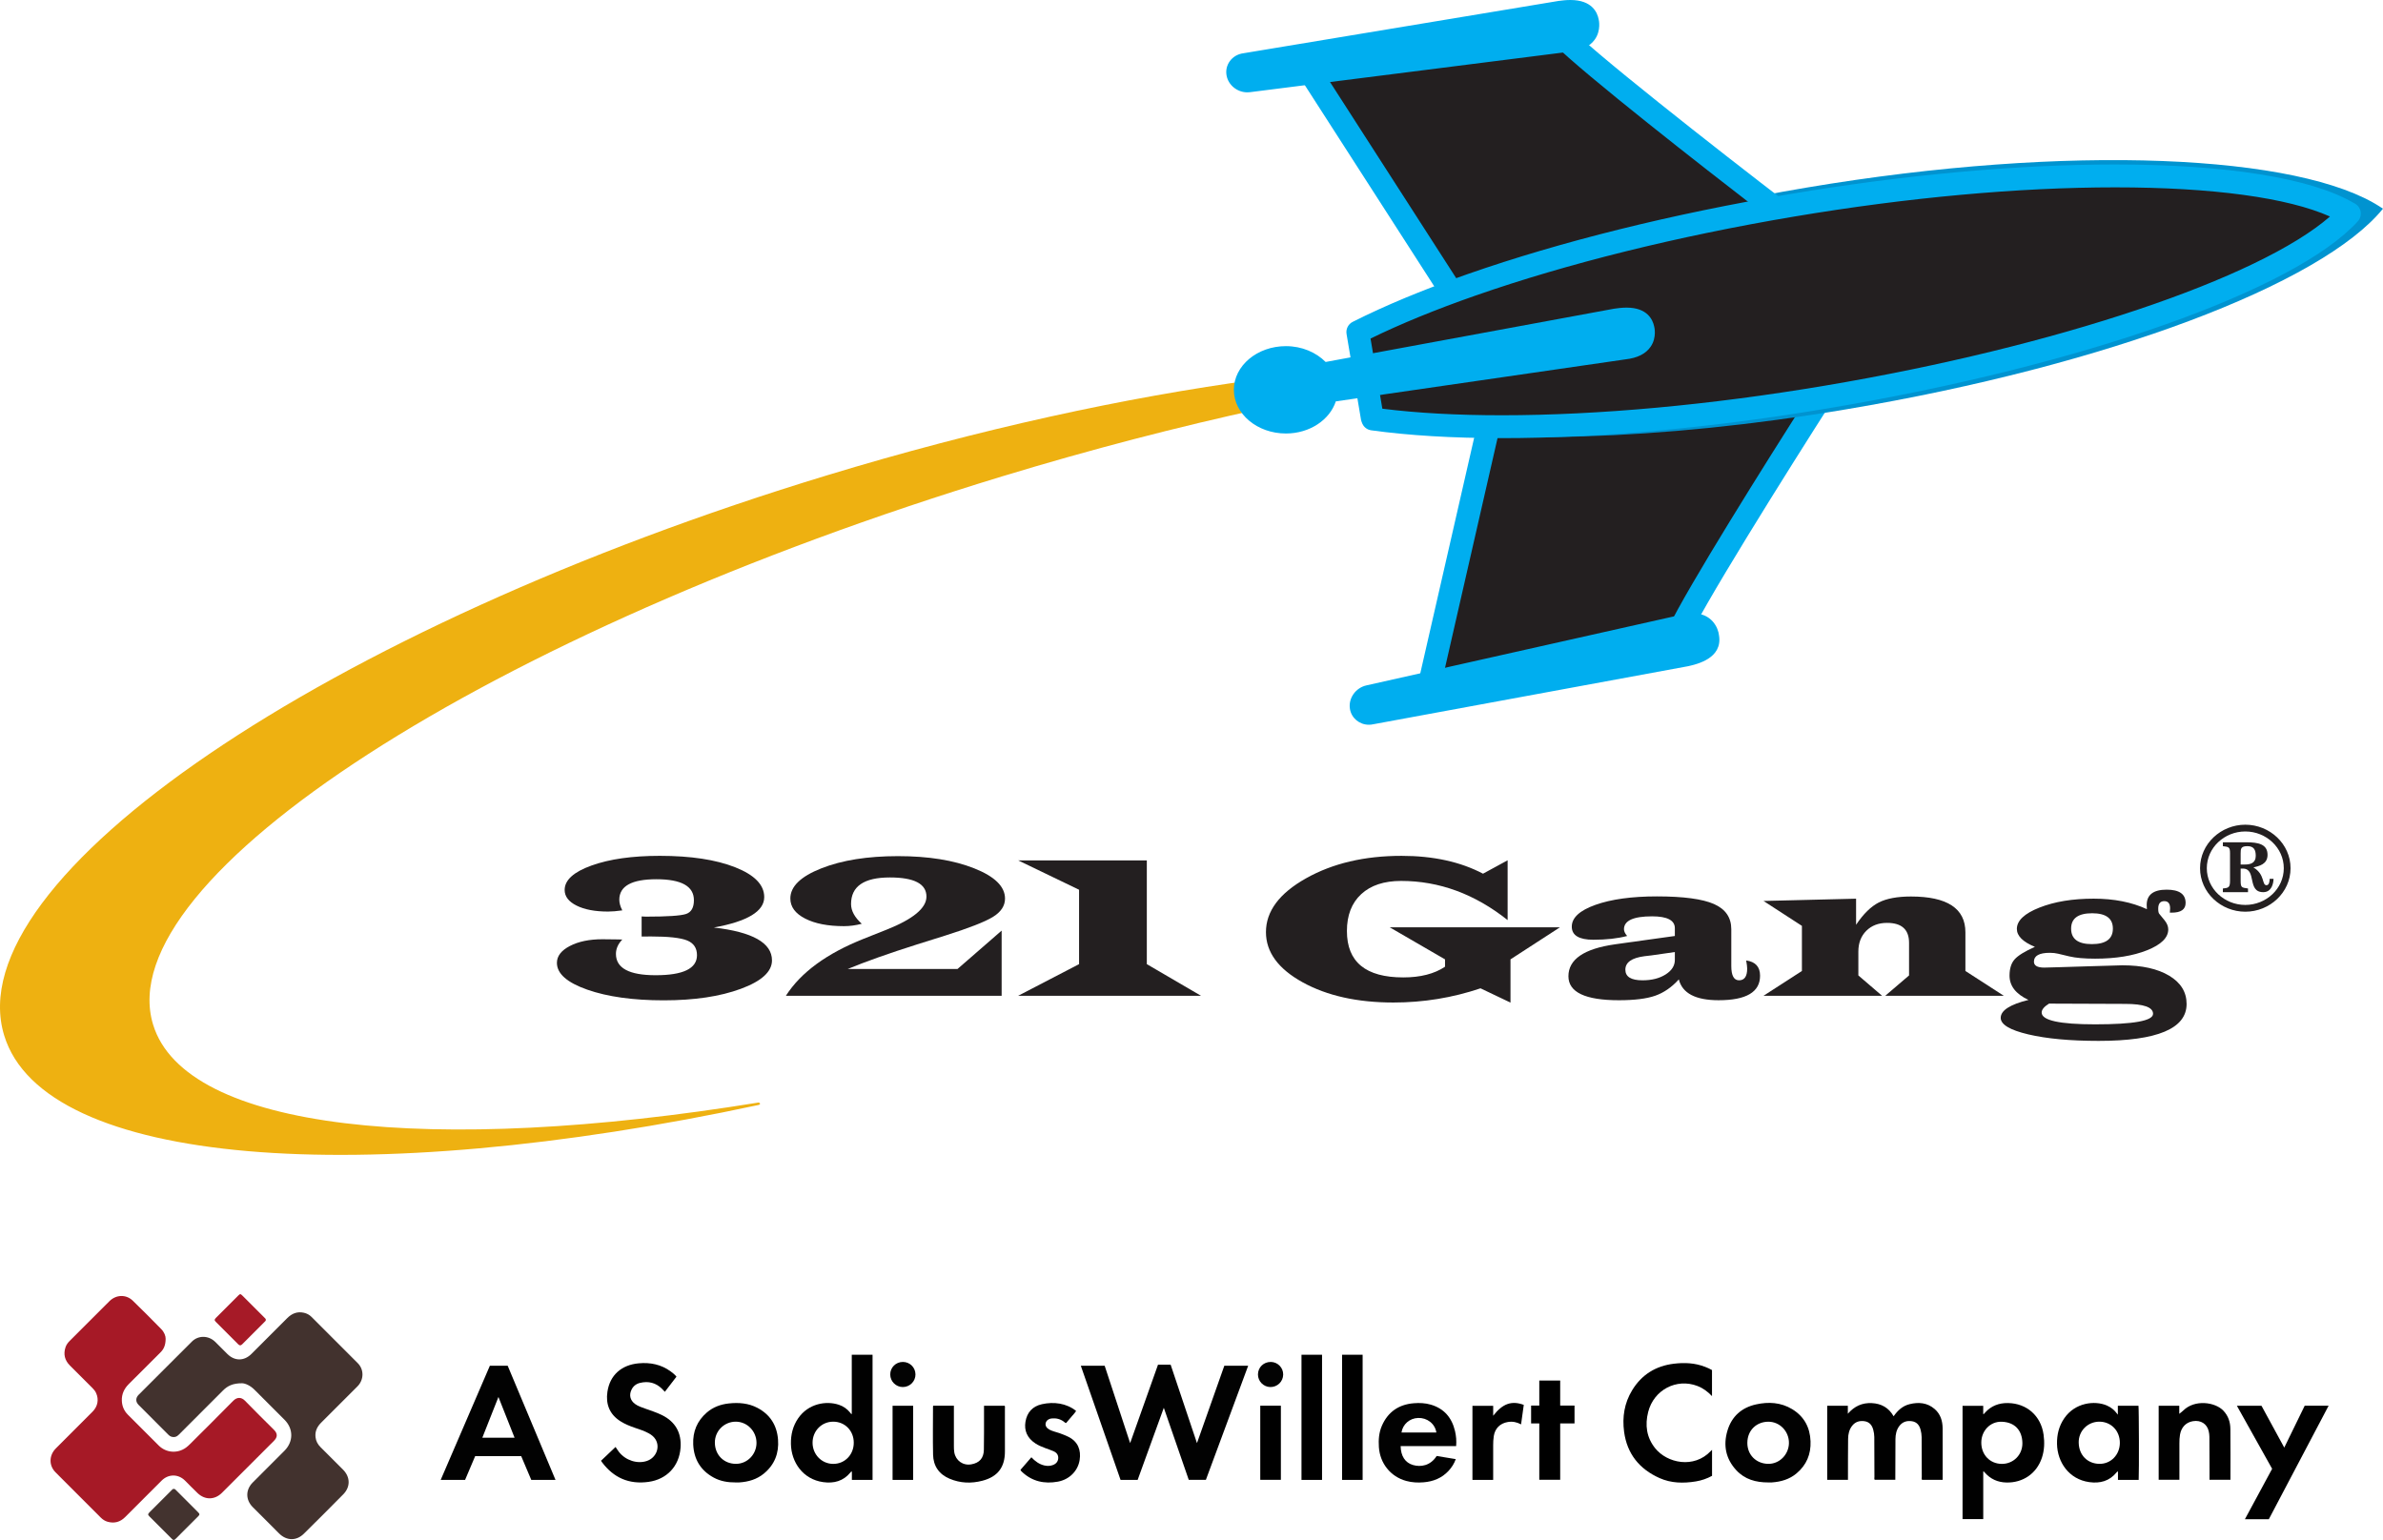 <svg xmlns="http://www.w3.org/2000/svg" id="Layer_1" viewBox="0 0 3875.385 2505.022"><defs><style> .cls-1 { fill: #010101; } .cls-2 { fill: #00aeef; } .cls-3 { fill: #0093d0; } .cls-4 { fill: #43332f; } .cls-5 { fill: #020202; } .cls-6 { fill: #42322e; } .cls-7 { fill: #eeb111; } .cls-8 { fill: #231f20; } .cls-9 { fill: #a61926; } .cls-10 { fill: #030303; } .cls-11 { fill: #a61a27; } </style></defs><g><path class="cls-9" d="M269.377,2177.879c-.136,10.131-2.86,16.488-8.202,21.813-17.231,17.173-34.379,34.429-51.633,51.578-7.585,7.539-11.798,16.437-11.393,27.219.332,8.828,3.623,16.517,9.874,22.795,16.694,16.767,33.389,33.534,50.2,50.183,12.077,11.96,30.625,13.264,44.326,3.247,2.406-1.759,4.614-3.83,6.73-5.942,23.355-23.302,46.807-46.509,69.912-70.057,6.247-6.367,13.315-6.331,19.32-.107,15.385,15.945,31.25,31.427,46.911,47.106,6.198,6.205,6.221,11.905.027,18.104-28.148,28.171-56.291,56.345-84.482,84.473-11.771,11.745-27.562,11.986-39.645.504-7.004-6.655-13.684-13.649-20.537-20.463-10.949-10.887-26.887-10.891-37.896.079-19.829,19.759-39.622,39.554-59.381,59.383-8.007,8.036-17.411,10.635-28.329,7.647-4.436-1.214-8.155-3.696-11.39-6.93-24.506-24.507-49.066-48.961-73.495-73.545-10.991-11.061-10.744-27.558.508-38.888,19.842-19.979,39.828-39.815,59.702-59.763,8.498-8.529,10.558-19.748,5.792-30.292-1.391-3.078-3.426-5.652-5.811-8.026-12.282-12.225-24.53-24.483-36.77-36.75-8.423-8.443-10.92-18.365-7.168-29.729,1.328-4.024,3.814-7.361,6.794-10.341,21.563-21.559,43.087-43.158,64.7-64.667,10.708-10.657,26.887-11.314,37.765-.865,15.736,15.116,30.999,30.729,46.336,46.255,5.007,5.068,7.375,11.385,7.234,15.98Z"></path><path class="cls-6" d="M393.597,2250.109c-15.136-.105-23.679,4.427-31.049,11.829-23.629,23.73-47.348,47.372-71.009,71.07-2.398,2.402-4.82,4.491-8.51,4.593-3.571.099-6.471-1.052-8.973-3.56-16.24-16.276-32.548-32.483-48.736-48.811-4.982-5.025-4.886-11.339.141-16.378,28.829-28.898,57.636-57.819,86.611-86.569,10.525-10.443,27.011-10.133,37.795.34,6.692,6.5,13.201,13.188,19.814,19.77,11.923,11.867,27.389,11.807,39.344-.144,19.325-19.317,38.678-38.606,57.946-57.979,7.573-7.614,16.316-11.274,27.104-8.905,4.833,1.062,9.052,3.288,12.554,6.788,25.102,25.085,50.256,50.119,75.255,75.306,10.387,10.465,10.059,27.027-.559,37.704-19.618,19.73-39.295,39.402-59.026,59.018-6.638,6.599-10.256,14.213-9.146,23.731.745,6.387,3.651,11.647,8.168,16.145,12.16,12.109,24.286,24.252,36.41,36.397,12.088,12.109,12.455,28.188.431,40.382-21.173,21.472-42.494,42.802-63.971,63.97-12.239,12.063-28.203,11.68-40.371-.464-14.269-14.241-28.532-28.488-42.763-42.767-11.784-11.824-11.869-28.13-.086-40,17.137-17.263,34.395-34.407,51.582-51.62,14.701-14.723,14.891-35.58.286-50.342-16.288-16.463-32.714-32.789-49.117-49.137-6.789-6.766-14.996-10.325-20.126-10.367Z"></path><path class="cls-5" d="M1850.109,2407.295h-27.784c-21.478-61.705-43.004-123.546-64.646-185.72h38.797c13.674,41.554,27.363,83.154,41.421,125.876,15.332-43.145,30.318-85.316,45.361-127.646h20.487c14.129,42.094,28.316,84.362,42.847,127.652,15.08-42.673,29.775-84.255,44.489-125.893h38.797c-22.995,62.054-45.875,123.8-68.803,185.675h-27.832c-13.376-38.648-26.777-77.369-40.579-117.248-14.365,39.599-28.39,78.261-42.554,117.305Z"></path><path class="cls-5" d="M756.345,2407.311h-39.679c26.761-62.136,53.344-123.856,79.992-185.729h28.976c25.82,61.65,51.74,123.541,77.776,185.708h-39.414c-5.41-12.764-10.888-25.691-16.403-38.704h-74.827c-5.464,12.884-10.95,25.821-16.422,38.725ZM836.843,2338.682c-8.817-22.265-17.342-43.792-26.251-66.289-8.928,22.581-17.506,44.277-26.209,66.289h52.46Z"></path><path class="cls-1" d="M3159.279,2407.232h-33.455c-1.125-1.344-.509-3.074-.516-4.651-.099-21.654-.115-43.308-.219-64.962-.019-3.997-.684-7.934-1.697-11.817-1.921-7.37-6.057-12.656-13.886-13.906-8.291-1.323-15.534.803-20.775,7.827-4.687,6.281-6.147,13.627-6.228,21.189-.219,20.319-.168,40.641-.223,60.961-.004,1.645-0,3.29-0,5.232h-33.548c-.992-1.369-.415-3.081-.423-4.667-.101-21.654-.109-43.308-.226-64.962-.021-3.992-.681-7.935-1.717-11.815-1.968-7.37-6.18-12.602-13.997-13.8-8.08-1.239-15.212.797-20.423,7.576-4.782,6.222-6.345,13.557-6.435,21.117-.243,20.485-.177,40.974-.232,61.461-.004,1.632-0,3.264-0,5.14h-33.75v-120.485h33.558v12.983c10.776-12.368,23.45-18.006,38.863-17.275,15.638.742,27.655,7.481,35.602,21.423,6.65-9.618,14.694-16.91,25.889-19.69,14.755-3.664,28.808-2.505,40.842,7.898,9.476,8.191,12.775,19.175,12.963,31.261.163,10.492.034,20.989.034,31.484v52.477Z"></path><path class="cls-1" d="M1419.006,2407.278h-33.631v-13.621c-1.521-.012-1.808.882-2.279,1.455-11.608,14.132-26.817,18.216-44.298,15.812-33.344-4.586-51.958-32.708-52.552-62.002-.309-15.239,3.141-29.337,11.854-41.969,16.327-23.672,45.2-28.918,66.308-21.822,7.272,2.445,13.303,6.714,18.121,12.708.666.828,1.126,1.95,2.672,2.434v-96.599h33.803v203.605ZM1388.443,2346.653c-.03-19.438-14.445-34.118-33.47-34.084-18.813.034-33.559,15.1-33.525,34.254.034,19.141,14.775,34.307,33.447,34.412,19.007.107,33.578-14.914,33.548-34.583Z"></path><path class="cls-1" d="M3225.275,2393.465v77.595h-33.653v-184.304h33.619v13.533c1.841-.297,2.293-1.694,3.104-2.584,9.945-10.903,22.465-15.626,37.006-15.425,30.722.424,53.734,20.813,58.013,51.225,1.788,12.707,1.405,25.263-2.606,37.507-8.407,25.667-30.617,41.084-57.655,40.528-14.321-.294-26.141-5.614-35.524-16.414-.504-.58-.81-1.417-2.304-1.66ZM3222.114,2346.369c-.105,19.978,13.92,34.694,33.23,34.867,18.764.169,33.982-14.609,33.595-34.094-.401-20.204-12.075-33.743-33.578-34.465-18.589-.624-33.146,14.569-33.247,33.692Z"></path><path class="cls-5" d="M977.4,2376.149c7.893-7.488,15.669-14.865,23.647-22.435,2.073,3.028,3.705,5.708,5.623,8.165,10.773,13.808,30.05,19.909,45.559,14.504,14.813-5.162,21.57-21.979,13.943-34.812-2.623-4.413-6.527-7.505-10.946-9.963-7.298-4.059-15.253-6.495-23.094-9.196-8.023-2.763-15.858-5.904-23.067-10.472-17.801-11.277-24.231-27.856-21.247-48.018,3.979-26.889,22.732-43.736,50.898-46.283,18.782-1.699,36.439,1.8,51.984,13.197,3.34,2.449,6.615,4.989,9.417,8.515-6.255,8.158-12.502,16.305-18.908,24.659-1.739-1.843-3.147-3.429-4.653-4.915-10.116-9.989-22.222-12.861-35.818-9.566-6.261,1.517-11.044,5.294-13.849,11.253-4.138,8.788-2.01,17.155,5.78,22.939,5.021,3.728,10.926,5.551,16.686,7.635,9.048,3.273,18.255,6.145,26.917,10.388,21.988,10.77,32.33,28.969,30.472,53.399-2.277,29.941-22.281,51.229-52.133,55.374-31.605,4.389-56.728-6.605-75.691-32.083-.484-.65-.901-1.351-1.519-2.285Z"></path><path class="cls-1" d="M2784.161,2228.618v42.36c-7.078-7.411-14.615-12.975-23.552-16.419-34.114-13.144-71.124,6.213-80.248,42.256-5.384,21.266-2.715,41.325,11.321,58.9,19.471,24.38,63.082,33.638,90.457,4.671.538-.569,1.122-1.093,2.098-2.039v42.328c-8.177,4.515-17.058,7.571-26.427,9.102-20.059,3.279-40.068,2.956-58.824-5.393-32.726-14.566-53-39.382-57.799-75.461-3.159-23.747.401-46.489,12.985-67.25,15.51-25.586,38.438-39.792,68.036-43.373,17.236-2.085,34.202-1.306,50.605,5.059,3.872,1.502,7.684,3.119,11.349,5.257Z"></path><path class="cls-1" d="M3478.059,2407.28h-33.684v-13.623c-1.52-.012-1.808.882-2.279,1.455-11.606,14.129-26.814,18.217-44.291,15.813-33.374-4.59-51.958-32.727-52.558-61.984-.312-15.237,3.151-29.321,11.834-41.971,17.391-25.336,49.146-29.215,69.074-20.772,3.551,1.505,6.753,3.521,9.753,5.929,2.944,2.363,5.313,5.274,8.272,9.046v-14.499h33.549c.758,4.2,1.068,107.207.33,120.606ZM3447.442,2347.17c.151-19.728-14.285-34.65-33.469-34.599-18.822.05-33.892,15.143-33.442,34.25.493,20.907,14.836,33.978,33.362,34.358,18.799.385,33.402-14.639,33.549-34.009Z"></path><path class="cls-5" d="M1196.315,2411.403c-12.459.104-24.527-1.842-35.609-7.852-21.448-11.633-32.341-30.008-33.355-54.121-.867-20.622,6.348-38.136,22.113-51.741,10.267-8.86,22.503-13.341,35.843-14.77,16.133-1.728,31.93-.501,46.575,7.224,20.677,10.906,31.62,28.484,33.408,51.499,1.718,22.107-5.588,40.931-22.909,55.266-11.57,9.576-25.323,13.534-40.081,14.479-1.987.127-3.99.017-5.985.017ZM1230.277,2347.009c-.015-19.056-15.362-34.588-34.028-34.438-18.597.149-33.887,15.237-33.685,34.253.21,19.832,14.563,34.172,34.001,34.343,18.647.164,33.727-15.384,33.712-34.158Z"></path><path class="cls-5" d="M2875.555,2411.402c-19.853.056-38.013-4.873-51.914-19.906-17.158-18.556-21.511-40.54-14.341-64.416,6.941-23.115,23.013-37.381,46.451-42.593,20.377-4.531,40.495-3.369,58.812,7.746,19.395,11.77,28.977,29.642,29.852,52.155.82,21.073-6.559,38.76-22.852,52.365-11.537,9.635-25.279,13.612-40.025,14.631-1.986.137-3.989.019-5.985.019ZM2909.275,2347.403c.255-19.011-14.812-34.866-33.631-34.761-18.654.105-33.869,13.482-34,34.289-.124,19.531,14.159,33.77,33.528,34.251,18.491.459,33.851-14.958,34.104-33.779Z"></path><path class="cls-1" d="M3650.829,2471.207c14.86-27.523,29.504-54.645,44.255-81.966-19.023-34.027-38.033-68.031-57.316-102.524h40.009c12.187,22.38,24.477,44.948,37.042,68.023,11.256-23.072,22.283-45.678,33.245-68.148h38.878c-32.533,61.78-64.833,123.115-97.218,184.614h-38.896Z"></path><path class="cls-5" d="M2336.38,2368.373c10.323,1.699,20.472,3.369,31.087,5.116-2.612,7.382-6.598,13.5-11.644,18.977-10.946,11.881-24.884,17.435-40.652,18.736-9.486.782-18.963.321-28.226-2.21-25.421-6.944-42.752-28.4-44.529-55.166-.792-11.926.103-23.705,4.958-34.753,9.872-22.464,27.385-34.48,51.71-36.491,9.318-.77,18.658-.396,27.727,2.257,21.722,6.354,34.262,21.273,39.39,42.847,1.886,7.934,2.592,16.034,1.87,24.64h-90.276c.288,16.164,7.35,27.044,20.154,30.742,12.214,3.528,28.176,1.502,38.432-14.696ZM2279.157,2330.239h56.78c-2.372-14.881-15.443-24.175-29.661-23.711-13.851.452-25.002,10.155-27.119,23.711Z"></path><path class="cls-1" d="M3593.278,2407.069c0-6.105.014-12.069-.002-18.032-.048-17.327-.059-34.654-.212-51.98-.026-2.973-.417-6.001-1.086-8.901-2.787-12.079-12.965-18.496-25.705-16.384-11.223,1.86-18.86,9.785-20.976,21.714-.847,4.776-1.021,9.592-1.02,14.425.004,19.638.002,39.277.002,59.204h-33.711v-120.413h33.495v13.103c2.16-1.769,4.579-3.453,6.647-5.493,18.401-18.157,51.568-13.855,65.109.413,7.924,8.349,11.233,18.509,11.355,29.566.305,27.479.1,54.963.1,82.779h-33.997Z"></path><path class="cls-1" d="M1517.732,2286.616h33.547v5.004c0,20.332-.009,40.664.009,60.995.003,3.328.073,6.644.655,9.953,2.367,13.461,14.252,21.81,27.728,19.391,13.216-2.373,20.081-9.935,20.365-23.69.382-18.49.192-36.992.24-55.488.014-5.299.002-10.597.002-16.135h33.545c.891,1.424.429,2.952.431,4.388.036,23.331.025,46.663.025,69.995,0,25.718-11.665,41.08-36.708,47.636-18.064,4.729-36.018,4.016-53.324-3.311-17.161-7.266-26.418-20.702-26.82-39.166-.569-26.152-.133-52.326-.111-78.49 0-.289.216-.578.416-1.081Z"></path><path class="cls-5" d="M1659.563,2390.957c5.84-6.75,11.694-13.516,17.707-20.466,6.147,6.48,12.834,11.474,21.403,13.37,4.655,1.03,9.263.898,13.743-.804,5.137-1.952,8.325-5.7,8.56-11.189.219-5.141-2.607-8.958-7.213-11.018-4.685-2.096-9.591-3.699-14.409-5.494-5.297-1.973-10.503-4.16-15.262-7.235-14.124-9.125-18.667-21.623-16.441-35.306,2.471-15.19,11.415-25.235,26.768-28.667,19.268-4.307,39.887-1.676,55.588,10.948-2.113,3.722-5.338,6.609-7.982,9.933-2.677,3.366-5.545,6.58-8.209,9.718-1.827-.163-2.615-1.365-3.653-2.135-5.901-4.374-12.527-6.011-19.771-5.273-5.222.532-8.995,3.55-9.88,7.778-.832,3.972,1.38,7.798,6.109,10.385,5.144,2.814,10.947,3.805,16.402,5.763,4.693,1.685,9.307,3.489,13.812,5.635,16.561,7.888,21.389,22.29,18.954,37.965-2.775,17.863-16.741,31.886-35.468,35.297-21.825,3.975-41.693-.28-58.301-15.922-.604-.569-1.2-1.156-1.72-1.799-.302-.374-.445-.877-.737-1.483Z"></path><path d="M2149.991,2407.29h-33.425v-203.597h33.425v203.597Z"></path><path d="M2215.99,2407.288h-33.422v-203.594h33.422v203.594Z"></path><path d="M2503.279,2315.389h-13.305v-28.971h13.303v-40.814h34.004v40.813h23.304v28.972h-23.306v91.725h-34v-91.725Z"></path><path class="cls-1" d="M2428.28,2407.286h-33.697v-120.537h33.725v16.18c15.373-19.784,29.979-24.984,49.744-17.688-1.429,10.295-2.875,20.71-4.404,31.723-7.061-3.801-14-5.098-21.46-3.854-12.602,2.101-20.914,10.278-22.91,22.914-.807,5.112-1.002,10.255-1,15.418.008,18.458.003,36.916.003,55.844Z"></path><path d="M1484.993,2407.289h-33.428v-120.599h33.428v120.599Z"></path><path d="M2049.52,2286.561h33.517v120.599h-33.517v-120.599Z"></path><path class="cls-4" d="M282.76,2421.899c1.625-.027,2.477,1.054,3.413,1.99,12.004,12.005,24.027,23.993,35.996,36.033,2.779,2.796,2.801,3.908.08,6.646-12.084,12.161-24.211,24.279-36.363,36.373-2.771,2.758-3.868,2.776-6.611.046-12.154-12.09-24.276-24.213-36.362-36.372-2.641-2.657-2.589-3.811.194-6.609,11.973-12.036,23.991-24.028,35.987-36.041,1.062-1.063,2.04-2.246,3.665-2.067Z"></path><path class="cls-11" d="M432.266,2147.057c.07,1.43-.95,2.131-1.758,2.939-12.236,12.247-24.498,24.468-36.703,36.745-2.223,2.236-4.15,2.249-6.366.021-12.094-12.153-24.252-24.243-36.34-36.402-2.652-2.668-2.632-3.937.075-6.658,12.091-12.156,24.215-24.28,36.369-36.373,2.833-2.818,3.665-2.8,6.56.082,12.151,12.096,24.257,24.238,36.38,36.362.937.937,2.042,1.785,1.783,3.283Z"></path><path class="cls-10" d="M1468.357,2215.398c11.304.017,20.302,8.919,20.436,20.22.135,11.326-9.18,20.656-20.593,20.627-11.203-.029-20.288-9.046-20.437-20.283-.151-11.402,9.041-20.581,20.593-20.564Z"></path><path class="cls-10" d="M2066.712,2215.398c11.184.101,20.239,9.38,20.081,20.576-.162,11.431-9.481,20.449-20.948,20.272-11.122-.172-20.221-9.524-20.081-20.639.145-11.504,9.277-20.314,20.948-20.208Z"></path></g><path class="cls-8" d="M2966.481,638.5s-217.578,339.7-240.983,400.525l-402.283,80.848,97.849-427.954,545.417-53.411h0l-0-.007Z"></path><path class="cls-2" d="M2436.209,709.132l-88.423,386.828,364.517-73.272c30.91-65.922,165.607-279.617,217.903-361.926l-493.997,48.377h0l-0-.007ZM2298.646,1143.793l107.267-469.088,596.915-58.467-20.694,32.308c-74.868,116.94-221.306,350.439-239.281,397.15l-3.657,9.567-440.55,88.536h0v-.007Z"></path><path class="cls-2" d="M2795.579,1033.73c-1.229-12.539-11.812-36.234-42.835-36.234-6.086,0-12.793.904-19.642,2.718l-511.026,114.695c-17.608,3.954-29.611,21.167-26.709,38.415,2.499,14.82,15.441,25.58,30.769,25.58,2.464,0,4.935-.254,7.067-.763l512.227-94.474c13.916-3.114,56.2-12.645,50.149-49.938h0l-0.0 0Z"></path><path class="cls-7" d="M2051.541,664.376c-5.91-9.546-9.277-20.779-9.277-32.816,0-4.907.579-9.673,1.631-14.255l-.184.127c-214.316,28.898-452.2,80.756-698.457,155.659C528.559,1021.452-70.756,1429.384,6.745,1684.141c64.778,213.081,582.47,251.531,1227.988,113.029l.798-1.193s1.793-.325,0-1.525c-1.539-1.052-1.525-1.087-1.525-1.087-533.153,86.687-932.647,45.553-985.085-126.832-72.51-238.448,545.692-637.646,1380.823-891.627,144.701-43.993,286.388-80.756,422.158-110.24l-.36-.289h0v0Z"></path><path class="cls-3" d="M2401.924,443.522c-72.623,27.069-136.54,55.642-189.669,84.816l27.218,161.674.833,1.815c181.443,31.581,458.596,25.149,762.917-26.13,422.469-71.154,772.343-203.246,872.161-326.293l-3.523-2.196c-130.694-86.101-506.437-104.006-933.685-32.089-202.864,34.172-387.746,83.093-536.253,138.396"></path><path class="cls-8" d="M2894.911,344.932s-320.094-245.53-362.781-294.783l-405.792,60.733,237.467,369.213,531.106-135.17h0v.007Z"></path><path class="cls-2" d="M2157.573,125.038l214.641,333.72,481.027-122.433c-77.148-59.631-276.496-214.824-327.959-266.337l-367.709,55.042h0v.007ZM2355.396,501.445l-260.293-404.705,444.391-66.494,6.7,7.717c32.795,37.829,249.865,207.679,360.069,292.206l30.402,23.334-581.262,147.942h-.007Z"></path><path class="cls-8" d="M2393.233,463.291c-70.773,24.768-133.101,50.644-185.037,76.894l23.553,139.752.763,1.596c174.99,24.28,443.268,13.866,738.644-35.895,410-69.05,750.83-189.725,849.533-298.164l-3.375-1.864c-124.939-72.446-488.193-81.448-902.797-11.65-196.955,33.155-376.661,78.8-521.285,129.338"></path><path class="cls-2" d="M2248.059,664.807c56.313,7.089,121.536,10.654,194.124,10.675,156.873,0,338.719-16.669,525.888-48.194,376.626-63.437,705.594-174.397,821.073-275.105-68.796-30.712-191.257-47.417-349.507-47.417-156.803,0-337.307,16.451-522.047,47.544-189.774,31.941-368.973,76.407-518.242,128.554-64.687,22.635-121.974,46.111-170.5,69.848l19.204,114.095h.007ZM2442.189,712.697h0c-79.979,0-151.366-4.293-212.248-12.737-6.199-.847-11.522-4.766-14.241-10.421-.727-1.553-1.991-4.794-2.28-6.503l-23.553-139.752c-1.377-8.042,2.683-16.034,9.927-19.712,52.508-26.526,115.528-52.727,187.282-77.84,151.218-52.832,332.52-97.821,524.363-130.129,186.739-31.44,369.375-48.053,528.211-48.053,180.646,0,318.11,22,387.019,61.947l3.043,1.687c4.97,2.775,8.423,7.646,9.355,13.259.889,5.62-.777,11.346-4.603,15.547-102.346,112.414-448.013,234.572-860.223,304.003-189.132,31.856-373.145,48.702-532.052,48.702h-0Z"></path><path class="cls-2" d="M2690.204,531.381c-2.358-11.579-11.374-31.002-44.974-31.002-7.971,0-15.144,1.031-20.623,1.829l-468.777,86.588c-15.511-15.603-38.556-25.749-64.616-25.749-46.676,0-84.618,31.856-84.618,71.027s37.942,71.062,84.618,71.062c38.846,0,71.281-22.233,81.173-52.239l471.058-68.344c19.388-2.168,33.198-9.129,41.02-20.694,10.329-15.18,5.797-32.287,5.726-32.485h0l.014.007Z"></path><path class="cls-2" d="M2599.931,31.814c-2.21-11.89-11.162-31.814-46.061-31.814-7.216,0-13.81.819-19.028,1.49l-512.7,85.14c-9.094,1.179-16.959,5.747-22.141,12.864-4.928,6.792-6.813,15.109-5.253,23.391,2.831,15.582,17.361,27.323,33.741,27.323,1.483,0,2.937-.092,4.42-.275l519.329-65.788c19.43-1.807,33.339-8.536,41.388-19.952,10.576-14.982,6.376-32.181,6.305-32.379h-0Z"></path><path class="cls-8" d="M1043.461,1523.455v-32.725c4.081.212,6.397.325,6.947.325,35.167,0,56.963-1.49,65.407-4.384s12.666-10.365,12.666-22.395c0-22.72-20.334-34.066-60.987-34.066-40.223,0-60.338,11.127-60.338,33.409,0,5.147,1.617,10.908,4.858,17.248-9.15,1.306-16.888,1.92-23.25,1.92-21.068,0-38.083-3.227-51.06-9.673-12.956-6.453-19.423-14.933-19.423-25.481,0-16.013,14.587-29.279,43.795-39.757,29.187-10.506,66.226-15.73,111.066-15.73,50.227,0,91.071,6.199,122.525,18.632,31.454,12.426,47.184,28.552,47.184,48.483,0,23.123-27.302,39.608-81.949,49.5,63.035,7.209,94.545,25.001,94.545,53.418,0,18.371-16.881,33.812-50.658,46.273-33.77,12.504-75.553,18.738-125.349,18.738s-91.466-5.797-124.375-17.361c-32.922-11.558-49.373-26.088-49.373-43.633,0-10.979,7.046-20.108,21.125-27.429,14.099-7.322,31.729-10.944,52.931-10.944l25.163.289,7.103.184c-6.891,7.209-10.329,15.003-10.329,23.37,0,23.123,21.506,34.68,64.517,34.68,44.847,0,67.278-10.838,67.278-32.576,0-11.593-5.323-19.606-15.978-23.956-10.64-4.349-30.31-6.524-59.038-6.524l-15.003.148h0l-0.0.014Z"></path><path class="cls-8" d="M1628.932,1513.783v105.997h-350.877c24.302-37.977,66.515-68.888,126.634-92.773l36.947-14.678c43.343-17.213,65.012-35.153,65.012-53.884,0-20.729-19.839-31.129-59.518-31.129-42.051,0-63.091,14.424-63.091,43.23,0,10.979,5.818,21.668,17.432,32.11-9.786,2.57-19.402,3.876-28.884,3.876-26.236,0-47.346-4.13-63.31-12.363-15.978-8.225-23.97-19.098-23.97-32.647,0-19.465,16.818-35.803,50.425-49.027,33.614-13.266,75.143-19.861,124.622-19.861s90.577,6.594,123.972,19.861c33.395,13.224,50.1,29.604,50.1,49.175,0,11.847-6.559,21.781-19.691,29.858-13.118,8.042-39.298,18.265-78.567,30.656l-45.172,14.17c-45.807,14.53-83.291,27.832-112.429,39.863h178.584l71.789-62.441h0l-.007.007Z"></path><polygon class="cls-8" points="1865.036 1399.554 1865.036 1568.317 1953.135 1619.779 1655.796 1619.779 1754.852 1568.317 1754.852 1447.317 1655.796 1399.554 1865.036 1399.554 1865.036 1399.554"></polygon><path class="cls-8" d="M2451.791,1399.412v97.263c-53.454-42.468-111.214-63.705-173.26-63.705-27.754,0-49.352,7.18-64.863,21.527-15.511,14.354-23.229,34.356-23.229,59.935,0,50.34,30.55,75.482,91.65,75.482,27.938,0,50.587-5.797,67.906-17.39v-11.96l-89.871-52.112h276.68l-80.339,52.112v70.335l-48.744-23.228c-45.589,15.37-92.808,23.087-141.658,23.087-58.707,0-107.917-10.979-147.674-32.901-39.757-21.965-59.61-49.175-59.61-81.646,0-33.882,21.703-63.013,65.082-87.442,43.414-24.422,95.237-36.601,155.461-36.601,51.533,0,95.667,9.68,132.452,29.025l40.004-21.781h0l.014-0Z"></path><path class="cls-8" d="M2723.762,1548.639l-38.232,5.472-11.127,1.299c-20.764,2.683-31.129,10.005-31.129,21.929,0,11.522,9.313,17.284,27.902,17.284,15.074,0,27.578-3.191,37.582-9.531,10.004-6.34,15.003-14.241,15.003-23.737v-12.723h0v.007ZM2839.756,1562.344c15.074,2.062,22.579,10.329,22.579,24.859,0,26.561-22.466,39.827-67.405,39.827-37.434,0-58.996-11.268-64.722-33.882-11.593,12.829-24.422,21.668-38.451,26.568-14.057,4.893-33.699,7.322-58.961,7.322-54.76,0-82.119-13.012-82.119-39.029,0-27.436,25.262-44.755,75.814-51.936l19.677-2.754,77.586-10.802v-12.61c0-12.899-12.356-19.352-37.074-19.352-30.437,0-45.659,6.997-45.659,20.976,0,3.34,1.702,6.997,5.147,10.979-15.363,4.06-33.671,6.128-54.83,6.128-23.483,0-35.189-7.103-35.189-21.308,0-14.53,12.864-26.342,38.556-35.478,25.693-9.129,58.996-13.732,99.875-13.732,43.124,0,74.07,4.166,92.843,12.426,18.738,8.303,28.121,21.958,28.121,40.985v59.829c0,15.512,4.208,23.264,12.61,23.264,8.804,0,13.224-6.375,13.224-19.063,0-2.683-.544-7.103-1.631-13.224h0l.007.007Z"></path><path class="cls-8" d="M2867.948,1465.547l150.533-3.7v42.44c11.812-17.651,24.132-29.717,36.855-36.241,12.758-6.488,30.19-9.75,52.366-9.75,59.031,0,88.565,19.423,88.565,58.241v62.907l62.434,40.329h-192.789l38.705-33.085v-53.051c0-21.633-11.925-32.435-35.803-32.435-13.881,0-25.114,4.314-33.741,12.899-8.585,8.628-12.899,19.861-12.899,33.734v38.846l38.556,33.085h-192.789l62.441-40.329v-73.385l-62.441-40.512h0l.007.007Z"></path><path class="cls-8" d="M3402.393,1485.548c-22.798,0-34.207,8.338-34.207,25.008,0,16.782,11.233,25.191,33.741,25.191,22.791,0,34.172-8.409,34.172-25.191,0-16.669-11.24-25.008-33.699-25.008h-.007ZM3332.235,1632.537c-7.978,4.928-11.96,9.779-11.96,14.495,0,12.793,28.919,19.204,86.793,19.204,62.907,0,94.361-5.691,94.361-17.107,0-10.76-15.144-16.126-45.476-16.126l-123.711-.473h0l-.007.007ZM3491.431,1478.954c-.219-2.499-.325-4.745-.325-6.778,0-16.669,10.838-25.008,32.435-25.008,20.546,0,30.84,7.173,30.84,21.598,0,10.548-7.533,15.801-22.614,15.801h-3.043c.325-2.789.473-5.076.473-6.926,0-7.865-3.156-11.777-9.531-11.777-6.559,0-9.821,4.095-9.821,12.25,0,4.201.544,6.954,1.596,8.225l8.734,10.654c3.989,4.963,5.98,9.892,5.98,14.855,0,13.443-11.487,24.711-34.384,33.882-22.904,9.129-51.06,13.697-84.512,13.697-17.432,0-31.419-1.236-41.959-3.693l-18.371-4.384c-3.989-.946-8.409-1.454-13.231-1.454-17.319,0-25.982,4.787-25.982,14.389,0,6.453,5.585,9.673,16.782,9.673l24.026-.65,47.114-1.454,55.805-1.631c32.068,0,57.513,5.655,76.315,16.959,18.809,11.268,28.234,26.596,28.234,45.949,0,40.046-47.693,60.041-143.106,60.041-46.344,0-84.47-3.551-114.37-10.576-29.9-7.032-44.826-16.02-44.826-26.857,0-12.066,15.039-21.781,45.151-29.209-20.546-9.567-30.804-22.755-30.804-39.538,0-11.374,2.754-20.221,8.296-26.455,5.542-6.234,16.521-13.012,32.979-20.327-19.571-8.042-29.35-17.792-29.35-29.173,0-13.443,12.25-25.043,36.784-34.716,24.535-9.68,53.884-14.495,88.092-14.495,33.12,0,62.004,5.691,86.609,17.107h0l-.014.021Z"></path><path class="cls-8" d="M3643.891,1406.282h6.587c9.164,0,17.962-2.182,17.962-14.135,0-9.454-2.86-15.737-13.507-15.737-10.718,0-11.043,4.102-11.043,11.953v17.912h0l0.0.007ZM3614.986,1445.283c9.101-.925,11.635-1.567,11.635-12.567v-44.995c0-10.35-2.527-10.061-11.635-11.318v-6.284h38.352c19.479,0,34.285,3.142,34.285,20.447,0,15.42-13.838,18.237-22.967,20.418,19.479,11.664,13.21,28.947,21.371,28.947,4.709,0,5.048-8.176,5.048-10.386h6.27c0,6.926-2.817,21.703-16.662,21.703-27.013,0-10.054-38.366-33.325-38.366h-3.467v18.872c0,12.278,1.278,11.96,11.967,13.528v5.959h-40.872v-5.959h0l-0-0ZM3651.439,1472.014c33.989,0,62.604-26.406,62.604-59.737s-28.608-59.773-62.604-59.773-62.576,26.441-62.576,59.773,28.616,59.737,62.576,59.737h0ZM3577.87,1412.269c0-39.644,33.974-70.766,73.576-70.766s73.583,31.122,73.583,70.766-33.953,70.766-73.583,70.766-73.576-31.15-73.576-70.766h0Z"></path></svg>